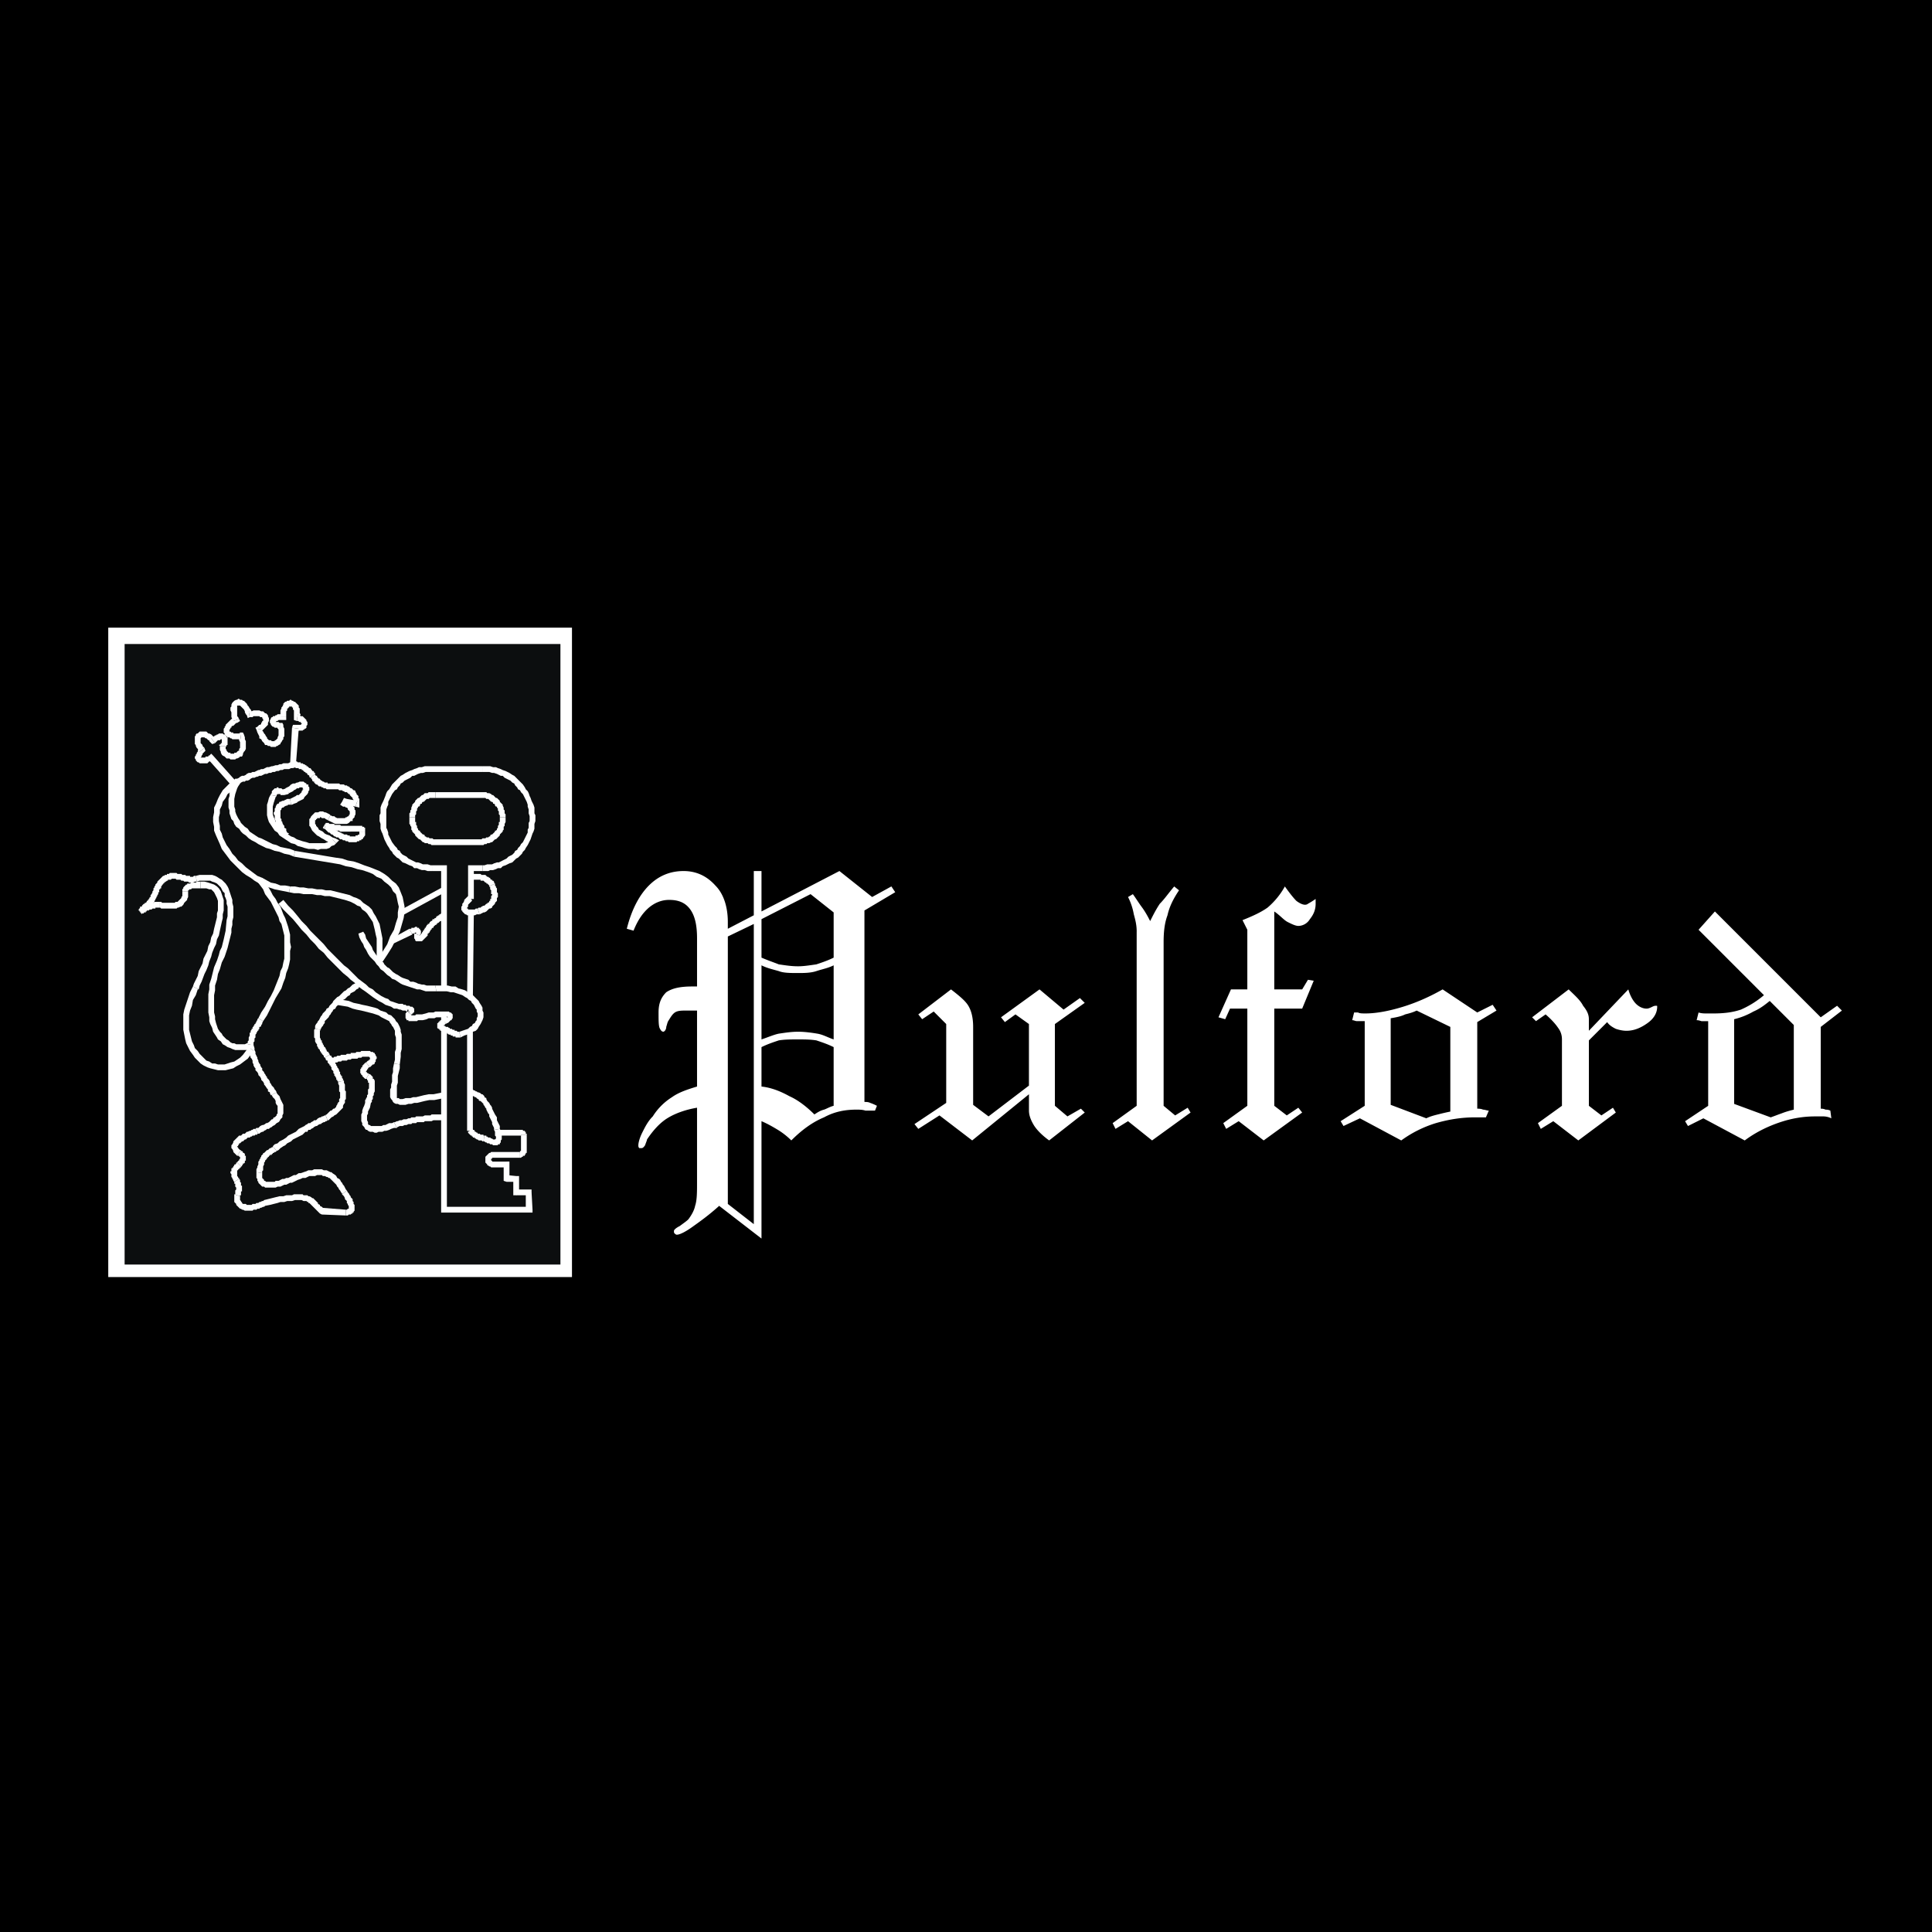 <svg xmlns="http://www.w3.org/2000/svg" width="2500" height="2500" viewBox="0 0 192.756 192.756"><g fill-rule="evenodd" clip-rule="evenodd"><path d="M0 0h192.756v192.756H0V0z"/><path fill="#fff" d="M10.801 62.622h46.265v64.79H10.801v-64.79z"/><path fill="#0c0e0f" d="M12.433 126.164h43.481V64.253H12.433v61.911z"/><path fill="#fff" d="M19.919 75.003v-.383l-.095.095-.096.193v.095l-.096.097v.095l-.096.097v.096l-.096.095v.192l.096.096v.097l.096.095.096.096h.096l.095.096H20.688l.096-.096.095-.096h.097l.095-.095h.096l-.288-.48h-.095v.095H20.496v.097h-.48l.096-.097v-.095l.096-.096v-.097l.095-.095.096-.097v-.383.383l.097-.095-.097-.288-.48.383z"/><path fill="#fff" d="M21.071 73.66h.385l-.097-.096-.096-.096-.096-.096-.096-.096-.192-.096h-.095l-.096-.096-.097-.096h-.672l-.095.096-.096.096h-.096l-.096.096v.096l-.096.096v.768l.096.096v.095l.096.193.096.095.096.193.095.095.48-.383-.096-.097-.095-.096v-.095l-.096-.096-.096-.096v-.48l.096-.096H20.399l.097.096h.095l.097.095.096.097h.095v.096l.097.095.48.097-.48-.097.191.193.289-.096-.385-.48z"/><path fill="#fff" d="M22.511 74.427l-.095.288v-.095h.095v-.097l.096-.096v-.095h.097v-.768h-.097v-.096l-.096-.096-.095-.096h-.097l-.096-.096h-.384l-.096.096h-.096l-.096.096h-.095l-.097.096-.192.096-.096.096.385.48.095-.097.096-.095.096-.096h.193l.095-.097h.096v.385h-.096v.096l-.095.191.095-.191-.192.096.097.095h.575z"/><path fill="#fff" d="M24.047 73.755l-.288-.191.096.191v.097l.096.191v.577l-.096.095v.193h-.096l-.096.095-.096.097h-.192v.095h-.384V75.1h-.192l-.095-.097-.097-.095v-.096l-.096-.097V74.427h-.575v.385l.095.191v.097l.096.192.096.096.193.095.095.097.096.095H22.895l.096.096H23.471l.096-.096h.096l.192-.095.096-.097h.192l.096-.191v-.097l.096-.192.096-.095.096-.193V73.948l-.096-.193v-.191l-.096-.288-.384-.192.384.192-.096-.192h-.288l.096.671z"/><path fill="#fff" d="M23.279 71.932l.096-.384-.096.096-.192.096-.096.096-.096.096-.096.096-.095.096-.097.096-.096.096v.096l-.095.096v.096l-.097.096v.384l.097.096v.096l.095.096.096.096.097.096h.191l.096.096h.096l.096.095h.864l-.096-.671-.096.096h-.576v-.096h-.192l-.096-.096h-.096v-.192l.096-.096v-.096h.096v-.096l.096-.096h.096l.096-.096.096-.096.096-.096h.096l.192-.384-.192.384.288-.192-.096-.192-.576.192z"/><path fill="#fff" d="M24.815 70.972l.384.192-.096-.192-.096-.192-.096-.096-.096-.192-.096-.096-.096-.192-.288-.287h-.096l-.096-.097h-.192l-.096-.096h-.096l-.096.096h-.096l-.192.097-.096.095-.096.096-.096.192v.192l-.096.096v.288l.096.192v.48l.096.192.096.192.576-.192-.096-.192-.096-.096v-1.056H23.951l.096.096.096.096.096.096.096.096.096.192v.096l.096.192.096.096.288.192-.288-.192.096.288.192-.096-.096-.576z"/><path fill="#fff" d="M26.159 72.7l-.097.288.097-.096.095-.096.097-.096.096-.096.095-.096.097-.096.095-.096v-.192l.097-.192V71.644l-.097-.192v-.096l-.095-.096-.097-.096h-.095l-.096-.096-.097-.096h-.192l-.191-.096h-.577l-.191.096H24.815l.096.576H25.199l.095-.096h.577l.095.096h.193v.096l.095.096v.192h-.095v.096l-.097.096v.096l-.096.096h-.095l-.096.096-.096.096-.096.288.096-.288-.192.096.096.192.576-.096z"/><path fill="#fff" d="M27.982 72.7l-.287-.288v.192l.096.192V73.372l-.096.192v.096l-.096.095-.097.097h-.095v.096H27.119l-.097-.096h-.191l-.097-.097-.095-.095v-.096l-.097-.096-.095-.192-.096-.096-.097-.192-.095-.096V72.7l-.576.096.096.288.096.192.096.192v.192l.191.095.097.193.095.095.097.097.096.192h.192l.095.095h.193l.095.096h.48l.097-.096h.096l.096-.095.191-.096v-.096l.097-.097.095-.191.096-.097v-.191l.096-.096V72.7l-.096-.192v-.192l-.288-.192.288.192-.096-.192h-.192v.576z"/><path fill="#fff" d="M27.982 71.548l.288-.288h-.575l-.096.096h-.097l-.095.096h-.193v.096h-.095l-.097.096v.096l-.095.096V72.124l.095.096v.096l.097.096.095.096h.097l.096.096H27.695v.096h.287v-.576h-.096l-.095-.096H27.502v-.096.096l.097-.096h.096l.096-.096h.479l.288-.288-.288.288h.288v-.288h-.576z"/><path fill="#fff" d="M29.71 71.26l.192.384v-.192l.096-.192-.096-.096v-.48l-.096-.096v-.192l-.096-.096-.096-.096-.096-.096-.096-.096h-.096l-.096-.095h-.096l-.096-.097h-.096l-.096.097h-.192l-.096.095h-.096l-.096.096-.096.096v.096l-.096.192-.095.096v.096l-.097.192v.672h.576V70.972l.096-.096v-.192h.096v-.096h.096v-.096H29.134v.096h.096v.192l.096.096v.672l.288.384-.288-.384v.288l.288.096.096-.672z"/><path fill="#fff" d="M29.806 72.7l-.384.192h.192l.096.096.096-.096h.384l.096-.096h.096V72.7h.096l.096-.096v-.192l.096-.096V72.028l-.096-.096v-.096l-.096-.096-.096-.096-.096-.096-.096-.096h-.192l-.096-.096h-.096l-.096-.096-.096.672h.192v.096h.192v.096h.096v.096l-.096.096h-.48l-.384.288.384-.288h-.288l-.096.288.672.096z"/><path fill="#fff" d="M29.23 76.635l.288-.288.288-3.647-.672-.096-.192 3.647.288.384.288-.095v-.193l-.288.288z"/><path fill="#fff" d="M23.087 78.363l.384.096.192-.096.096-.096.192-.096.096-.096.192-.096h.192l.096-.096h.192l.192-.096.096-.096.192-.096h.192l.192-.096h.096l.192-.096h.191l.192-.096.193-.096h.192l.192-.096h.191l.192-.096h.193l.192-.096h.192l.191-.096h.192l.192-.096h.48l.192-.096h.192l-.096-.576h-.192l-.192.096h-.48l-.191.096h-.193l-.191.096h-.193l-.288.096h-.095l-.288.097h-.192l-.192.095-.193.096h-.192l-.191.096h-.096l-.192.096-.192.096h-.192l-.192.096h-.192l-.192.096-.096.096-.192.096h-.192l-.192.096-.096.096-.192.096h-.192l-.096.096-.192.096.384.096-.48.384.192.192.192-.096-.384-.096z"/><path fill="#fff" d="M20.879 75.388l-.095.383 2.303 2.592.48-.384-2.304-2.591h-.384.384l-.192-.193-.192.193z"/><path fill="#fff" d="M29.422 84.89l-.48-.192-.48-.096-.48-.096-.383-.192-.385-.096-.383-.192-.384-.192-.385-.192-.287-.096-.288-.192-.288-.192-.288-.192-.192-.288-.288-.192-.192-.192-.192-.192-.096-.191-.192-.289-.096-.192-.096-.191-.096-.288v-.192l-.096-.288v-.768l.096-.48.096-.288.096-.288.096-.192.192-.288-.576-.288-.096.288-.192.288-.096.288-.096.384v.287l-.096.289V80.571l.096.288v.287l.096.288.096.288.192.193.096.288.192.287.288.192.192.288.192.192.288.192.288.288.288.192.384.192.288.192.384.192.383.192.385.096.48.192.479.096.48.192.48.096.48.192.096-.576z"/><path fill="#fff" d="M37.485 95.928l.576.192.576-.864.48-.767.383-.768.384-.768.193-.672.192-.672.095-.576v-.576l-.095-.48-.097-.479-.192-.481-.191-.479-.289-.385-.383-.288-.384-.384-.384-.287-.48-.288-.48-.193-.48-.191-.576-.192-.48-.192-.576-.192-.576-.096-.576-.192-.671-.096-.577-.096-.575-.096-.576-.096-.576-.096-.576-.096-.576-.096-.576-.096-.096.576.576.096.576.096.576.096.576.096.576.096.576.096.576.096.575.096.576.192.576.096.576.191.48.097.576.191.48.193.384.287.48.192.288.288.384.289.288.288.191.383.288.288.097.384.095.48.097.384-.097.576v.48l-.192.575-.191.673-.385.672-.287.768-.48.767-.576.768.48.192h-.576z"/><path fill="#fff" d="M28.846 89.017l.48.096h.48l.48.096h.864l.48.096h.384l.384.096h.479l.384.097.385.095.383.096.384.096.288.096.288.096.385.192.287.192.288.096.192.288.288.192.192.192.384.576.192.288.096.383.096.385.096.48.096.384V95.256l-.096.672h.576l.096-.576V93.625l-.096-.48-.096-.48-.096-.48-.192-.384-.192-.384-.192-.288-.192-.384-.288-.288-.288-.192-.288-.192-.288-.288-.384-.192-.288-.095-.383-.193-.385-.096-.384-.096-.383-.096-.384-.096-.384-.096h-.48l-.384-.096h-.48l-.48-.096h-.384l-.48-.095h-.384l-.48-.097h-.48l-.096.576z"/><path fill="#fff" d="M23.951 78.171l-.48-.384-.48.288-.384.384-.384.384-.287.48-.193.384-.192.48-.192.384v.479l-.096.481v.479l.096.48v.384l.192.48.385.864.191.48.289.384.288.384.287.384.384.384.384.384.384.383.384.289.48.288.384.287.48.288.48.192.48.193.576.191.479.096.48.096.48.096.096-.576-.48-.096h-.48l-.48-.192-.48-.095-.863-.48-.48-.193-.385-.288-.383-.287-.384-.288-.384-.384-.384-.288-.288-.384-.288-.288-.288-.48-.288-.384-.191-.384-.193-.384-.096-.384-.191-.384v-.384l-.097-.479v-.384l.097-.385v-.383l.191-.385.096-.383.288-.384.193-.384.383-.288.288-.384.48-.288-.48-.384.576.288zM31.438 77.211v-.096h-.096v-.096l-.096-.096h-.096v-.096h-.096v-.096l-.096-.096h-.096l-.096-.095-.096-.097h-.096v-.096h-.096l-.096-.096h-.096l-.096-.096h-.192v-.096H29.71l-.096-.096h-.384l.096.577h.096l.096.095H29.806v.096H30.094v.096h.096l.096.096.096.096h.096v.096h.096l.096.096v.096h.096l.096.096v.096l.096.096.48-.384z"/><path fill="#fff" d="M33.358 78.171H32.686v-.096H32.398l-.096-.096h-.096l-.096-.096h-.096v-.096h-.097v-.096h-.095l-.096-.096-.096-.096v-.096h-.096l-.096-.096v-.096l-.48.384h.096v.096l.096.096v.096l.096.096h.096v.096l.096.096.096.096h.096l.096.096.096.096h.192l.096.096h.096l.096.096h.192l.096.096h.768v-.576zM35.469 80.475l.384-.192v-.576l-.096-.096v-.193l-.096-.095-.096-.096v-.096l-.096-.096v-.096l-.095-.096h-.097l-.096-.096-.096-.096h-.096l-.095-.096-.097-.096h-.096l-.096-.096h-.192l-.096-.096h-.384l-.096-.096h-.479v.576h.384l.095.096H34.125l.096.096h.096l.096.096h.192l.096.096.096.096h.097v.096l.095.095.096.097.096.096v.096l.096.096v.384l.384-.289-.192.577.384.096v-.288l-.384.192z"/><path fill="#fff" d="M34.221 79.803l.192.48 1.056.192.192-.577-1.056-.191-.384.096.384-.096-.288-.096-.096.192z"/><path fill="#fff" d="M34.221 80.475l.384-.192.096-.192-.48-.288-.096.192.096.48-.096-.48-.192.288.288.192z"/><path fill="#fff" d="M32.686 81.819l.191.096.193.095.191.096.193.097h1.151l.192-.097.097-.096.095-.095h.192v-.193l.096-.096.097-.095v-.097l.095-.191v-.384l-.095-.096v-.192l-.097-.096-.096-.097-.096-.095-.096-.096-.192-.096-.096-.096-.192-.097-.288.577h.192l.096.096h.096l.096.096v.096l.096.096.097.096V81.243l-.097.095v.096h-.096l-.096.097h-.096l-.096.095h-.767l-.192-.095-.096-.097h-.192l-.192-.096-.288.481z"/><path fill="#fff" d="M33.549 84.122l-.095-.48-.288-.096-.289-.192-.287-.096-.192-.096-.192-.192-.192-.096-.192-.096-.096-.192-.096-.096-.096-.096v-.096l-.096-.095v-.384h.096v-.097h.096v-.096H31.917v-.095h.097l.096.095H32.398l.096.096.192.097.288-.481-.097-.095-.191-.097-.192-.096h-.096l-.192-.095h-.289l-.191.095H31.438l-.096.096-.096.097-.096.095-.096.096-.096.192-.096.096v.672l.096.096.096.192.096.192.192.192.096.096.192.192.192.096.288.192.192.096.288.192.287.096.384.192-.095-.48.383.384.288-.288-.383-.192.095.48z"/><path fill="#fff" d="M27.022 79.323v-.096l-.191.384-.097.384-.095.288v1.055l.095.384.097.288.191.288.192.288.193.288.288.192.191.288.576.384.288.192.288.192.384.096.288.192.384.096.288.096.384.096h.576l.384.096.288-.096h.576l.287-.096.193-.192.288-.096.191-.192-.383-.384-.192.096-.192.096-.096.096-.288.096h-1.536l-.288-.096-.384-.096-.288-.096-.288-.096-.288-.192-.288-.096-.288-.192-.192-.192-.288-.192-.191-.192-.193-.192-.191-.287-.193-.193-.095-.288-.096-.191-.097-.288v-.768l.097-.384.096-.288.095-.288.097-.097-.577-.095z"/><path fill="#fff" d="M28.27 78.747h-.096l-.095-.096H27.791v-.096h-.192v.096h-.192l-.096.096-.097.096-.095.096v.192l-.097.096v.096l.577.095v-.095l.096-.096H27.982v.096h.384l-.096-.576zM28.846 79.131l-.288-.48-.288.096.096.576.384-.096.096-.096z"/><path fill="#fff" d="M29.038 80.283h.096l.192-.096.288-.096.096-.096.192-.097.192-.095.192-.096.096-.192.096-.097.096-.095.096-.096.096-.192v-.096l.096-.096v-.288l-.096-.096v-.192h-.192v-.096l-.192-.096-.096-.096h-.384l-.192.096h-.096l-.192.096h-.192l-.192.096-.192.192-.192.096-.192.096.384.48.192-.096.192-.096.096-.096.192-.096.096-.096h.192l.096-.096h.288v.096l.096.096h-.096v.096l-.096.096v.096l-.096.096-.096.096-.096.096h-.192l-.096.095-.192.097-.192.096-.192.096.096.576z"/><path fill="#fff" d="M28.846 83.162l-.192-.096-.096-.192v-.192l-.192-.096v-.192l-.096-.096-.096-.192v-.096l-.095-.095v-.193l-.097-.096v-.767l.097-.096v-.096l.095-.096h.096l.096-.096.192-.097h.096l.096-.095H29.038l-.096-.576H28.654l-.192.096-.192.095h-.096l-.192.097h-.096l-.095.192h-.096l-.096.096-.097.192v.096l-.095.096V80.955l-.096.095v.193l.096.095v.384l.095.193v.191l.097.097.096.191v.096l.096.192.095.192.096.096.097.192.095.192.096.192.576-.384zM34.894 82.394h-.865l-.096-.096h-.575v-.095h-.481l-.095-.097H32.494l-.096.576h.384l.095.096h.384v.096h.576l.096.096h1.056l-.095-.576zM36.429 82.97v.096-.48h-.096v-.096h-.192v-.096h-1.247l.095.576h.96-.096v-.096.096h.576z"/><path fill="#fff" d="M34.797 84.026H35.565l.096-.096h.192v-.096h.192v-.096h.096l.096-.096v-.096h.096v-.096l.096-.096v-.384h-.576V83.258h-.096l-.096.096h-.192v.096h-.575l-.097.576zM32.494 82.106l-.288.48.096.096h.096l.096.096.096.096.096.096.096.096h.095l.097.096.096.096h.096l.095.096.097.096h.096l.095.096h.193l.095.096.096.096h.192l.096.096h.192l.096.096h.192l.096.096.097-.576v-.096h-.193l-.096-.096H34.317l-.096-.096h-.096l-.096-.096h-.096l-.096-.096h-.095l-.096-.096h-.097l-.095-.096-.096-.096h-.097v-.096h-.095l-.096-.096h-.096v-.096h-.097l-.095-.096-.096-.095-.288.479.096-.576zM43.436 79.611h4.415v-.576h-4.415v.576zM50.443 81.531V81.243l-.096-.097V80.859l-.096-.096v-.192l-.096-.193v-.095l-.096-.096-.096-.096-.096-.096v-.097l-.096-.095-.096-.096-.096-.096h-.096l-.096-.096-.096-.097-.096-.095h-.096l-.096-.096-.192-.096h-.192l-.096-.096H47.851v.576h.576l.096.096h.192l.096.096.096.095.096.097h.096l.096.096v.096h.096l.096.096v.095l.096.097h.096v.096l.096.096v.192l.096.096V81.243l.096.095v.193h.576z"/><path fill="#fff" d="M49.867 81.722h.576v-.191h-.576v.191zM47.851 84.314h.384l.096-.096h.192l.096-.096h.192l.192-.096h.096l.096-.096.096-.096.096-.096h.096l.096-.096.096-.096.096-.096.096-.096v-.096l.096-.096.096-.096.096-.096v-.096l.096-.096V82.49l.096-.096v-.191l.096-.193V81.722h-.576v.288h-.096V82.298l-.096.096v.192l-.096.096v.096l-.096.096h-.096v.096l-.096.096-.096.096-.096.096h-.096l-.096.096v.096h-.096l-.096.096h-.192l-.096.096H48.139l-.096.096h-.192v.576zM43.436 84.314h4.415v-.576h-4.415v.576zM40.844 81.722V82.203l.096.095v.096l.097.096V82.778l.095.096v.096l.096.096.096.096.096.096v.096l.096.096.096.096.096.096.096.096h.096l.096.096.096.096.096.096h.096l.096.096H42.668l.096.096h.192l.096.096h.384v-.576h-.192l-.096-.096H42.86l-.096-.096h-.192l-.096-.096h-.096v-.096l-.096-.096h-.096l-.096-.096-.096-.096-.096-.096v-.096h-.096l-.096-.096v-.096l-.096-.096v-.192l-.096-.096V82.01h-.096v-.288h-.576zM40.844 81.722h.576v-.191h-.576v.191z"/><path fill="#fff" d="M43.436 79.035H42.764l-.096.096H42.38l-.096.096-.096.096h-.096l-.096.095-.096.097-.096.096h-.096l-.096.096-.096.096-.096.095v.097l-.096.096-.096.096-.096.096v.095l-.095.193v.192l-.097.096v.191l-.096.096v.385h.576v-.193l.096-.095V80.955l.096-.096v-.192l.096-.096v-.096h.096l.096-.097v-.095l.096-.096h.096v-.096l.096-.096h.096l.096-.097.096-.095.096-.096h.192l.096-.096H43.436v-.576zM51.882 112.725h-2.207v.576h2.207v-.576zM52.554 113.205v-.096h-.096v-.191h-.095v-.096h-.193v-.097H51.882v.576h.097v-.096h.575z"/><path fill="#fff" d="M52.554 114.742v-1.537h-.575v1.537h.575zM51.882 115.51l-.095-.096.095.096h.097l.096-.096h.095v-.098h.193v-.095l.095-.096v-.096h.096V114.742h-.575v.096h-.097v.096h.097-.097v.576z"/><path fill="#fff" d="M49.387 115.51h2.495v-.576h-2.495v.576zM49.387 115.893H49.099v-.096h-.096v-.192h.096v-.095H49.387v-.576h-.384l-.096.095h-.096l-.096.096-.096.096-.096.095-.096.098v.574l.096.098.096.096v.095h.096l.096.096h.096l.096.096H49.291l.096-.576zM50.827 116.182l-.288-.289h-1.152l-.096.576h1.248l.288-.287v-.289h-.288l.288.289z"/><path fill="#fff" d="M50.539 117.908l.288-.383v-1.343h-.576v1.439l.288.287-.288-.287v.191l.288.096z"/><path fill="#fff" d="M51.787 117.621l-.288-.287-.96-.098v.672h.96l.288-.287v-.287h-.288l.288.287z"/><path fill="#fff" d="M51.499 119.252l.288-.287v-1.344h-.576v1.344l.288.287-.288-.287v.287h.288z"/><path fill="#fff" d="M53.034 118.965l-.287-.289h-1.248v.576h1.248l.287-.287v-.289h-.287l.287.289z"/><path fill="#fff" d="M52.747 120.98l.383-.289-.096-1.726h-.576v1.726l.289.289h.383v-.289l-.383.289z"/><path fill="#fff" d="M44.012 120.691l.288.289h8.447v-.576H44.3l-.288.287v.289h.288l-.288-.289z"/><path fill="#fff" d="M44.012 102.742v17.949h.575v-17.949h-.575zM44.012 101.975h.575v-.768h-.575v.768zM44.3 86.33l-.288.288v11.997h.575V86.618l-.287-.288.287.288v-.288H44.3z"/><path fill="#fff" d="M43.148 86.906H44.3v-.576h-1.152v.576zM37.869 81.626v.289l.096.288v.479l.096.288.096.192.096.288.096.288.096.192.096.192.096.192.192.288.095.192.193.192.095.192.385.384.192.096.191.192.192.192.288.096.192.096.192.096.288.096.192.192h.288l.192.095.288.097h.288l.288.096h.48v-.576h-.192l-.288-.096h-.48l-.192-.096-.288-.096h-.192l-.192-.096-.192-.096-.192-.096-.191-.096-.192-.192-.193-.096-.192-.096-.192-.192-.096-.192-.192-.096-.095-.192-.193-.192-.287-.384-.096-.192-.097-.192-.095-.192-.096-.192v-.192l-.096-.288-.096-.192v-.96h-.672zM37.869 81.626h.672-.672zM43.148 76.443h-.768l-.288.097h-.288l-.192.095-.288.096-.192.096-.288.096-.192.096-.192.096-.288.192-.192.096-.191.192-.192.192-.385.384-.095.096-.288.48-.192.192-.096.192-.096.287-.192.48-.096.193-.096.192-.096.288v.575l-.096.192v.288h.672v-.863l.096-.288.096-.192v-.288l.096-.192.095-.192.097-.193.096-.191.287-.384.193-.096.095-.192.192-.192.096-.192.192-.096.192-.192.193-.096.192-.096.191-.096.192-.192h.192l.192-.096.192-.096.288-.096h.192l.288-.096H43.148v-.576zM43.148 77.019h4.991v-.576h-4.991v.576zM53.418 81.626v-.288l-.096-.192v-.575l-.095-.288-.097-.192-.096-.193-.096-.287-.096-.193-.095-.287-.097-.192-.192-.192-.095-.192-.193-.288-.095-.096-.193-.192-.191-.192-.192-.192-.192-.192-.192-.096-.288-.192-.192-.096-.192-.096-.288-.096-.192-.096-.288-.096-.192-.095h-.288l-.288-.097h-.768v.576H48.811l.288.096h.192l.288.096.192.096.192.096h.192l.192.192.192.096.192.096.192.096.192.192.192.096.096.192.192.192.096.192.191.096.097.192.191.192.097.191.096.193.095.192.096.192.096.288v.192l.097.288v.383l.095.288v.192h.576zM52.842 81.626h.576-.576zM48.139 86.906h.576l.192-.096h.288l.288-.097.192-.095h.288l.192-.192.288-.096.192-.096.192-.096.288-.096.192-.192.192-.192.192-.096.191-.192.193-.192.095-.192.193-.192.095-.192.192-.288.097-.192.095-.192.096-.192.096-.288.096-.288.097-.192.095-.288v-.479l.096-.288v-.289h-.576v.289l-.095.191v.48l-.097.192v.288l-.096.192-.096.192-.095.192-.096.192-.097.192-.191.192-.097.192-.191.192-.096.192-.192.096-.096.192-.192.192-.192.096-.192.096-.192.192-.192.096-.192.096-.192.096-.192.096h-.192l-.288.096-.192.096h-.48l-.288.096h-.192v.576z"/><path fill="#fff" d="M46.7 86.618l.287.288h1.152v-.576h-1.152l-.287.288.287-.288H46.7v.288z"/><path fill="#fff" d="M47.275 89.689v-3.071H46.7v3.071h.575zM47.179 99.48l.096-8.447H46.7l-.097 8.447h.576zM46.603 112.822h.576v-9.982h-.576v9.982zM32.014 102.742h-.097l.097-.096.096-.191.096-.096.096-.191.096-.098v-.191l.096-.096.192-.191.096-.096.095-.193.097-.096.096-.191.096-.096.095-.191.193-.098.095-.192.097-.095.191-.192.096-.097.192-.192.096-.095.192-.096.192-.192.096-.097.193-.096.095-.191.192-.096.193-.096.191-.191.192-.098.096-.191.192-.096-.288-.48-.192.191-.191.098-.193.095-.192.192-.095.096-.193.095-.192.194-.192.095-.192.192-.096.095-.192.192-.191.097-.097.096-.191.192-.097.095-.095.192-.192.193-.097.096-.095.191-.192.096-.096.193-.096.096-.192.191-.096.192-.096.097-.097.192-.095.191-.096.096-.096.191-.096.098-.096.191V102.646l.576.096z"/><path fill="#fff" d="M32.877 105.238v-.095l-.095-.096v-.096h-.096l-.096-.096v-.095l-.096-.098v-.096l-.096-.095-.096-.096v-.096l-.096-.095v-.096l-.096-.098v-.191h-.096v-.096l-.097-.191v-.672l.097-.098-.576-.096-.096.096v.77l.096.095V103.895l.096.193.096.096v.191l.096.096v.095l.096.096.095.098v.095l.097.096v.096h.096v.096l.096.095.096.096v.098l.096.095.479-.289z"/><path fill="#fff" d="M34.317 107.83l-.096-.096v-.095l-.096-.096v-.193h-.096v-.096l-.096-.096v-.191l-.096-.096v-.096l-.095-.193-.096-.096v-.095l-.097-.096v-.096l-.095-.095v-.098l-.096-.096v-.096l-.097-.095v-.096h-.095v-.096l-.096-.095v-.098h-.096l-.097-.096-.479.289.096.096v.096l.096.095h.096v.192l.096.098.095.095v.096h.097v.096l.096.095v.192l.096.097.095.096v.191l.097.096v.192h.096v.097l.095.096v.191h.097v.096l.096.096v.095-.095l.575-.096z"/><path fill="#fff" d="M32.686 111.766h.096l.095-.096.193-.191.191-.096.097-.098.191-.096.097-.095.096-.096.095-.096.096-.095.096-.098.096-.096.096-.095v-.192l.096-.191.096-.098V109.75l.096-.096V108.887l-.096-.096V108.215l-.096-.194v-.191l-.575.096v.193l.095.192V108.887l.096.095v.577l-.096.095V109.941h-.095v.096l-.096.098v.095l-.097.096v.096l-.095.096-.096.095h-.097l-.191.194h-.096l-.097.095-.191.192-.096.095-.192.096h.096l.192.481z"/><path fill="#fff" d="M27.599 114.838l.192-.096.191-.193.288-.192.192-.095.192-.192.192-.097.192-.096.192-.191.192-.096.192-.096.192-.096.192-.097.192-.096.096-.096.192-.191h.192l.096-.193h.192l.096-.096.192-.096.096-.095.192-.096h.096l.096-.096.191-.096h.097l.096-.095.192-.098h.096l.096-.096h.096l.096-.095-.192-.481h-.096l-.192.098h-.096l-.096.096h-.097l-.191.095-.096.096-.096.096h-.192l-.096.095-.192.096-.096.098h-.192l-.096.095-.192.096-.096.096-.192.096-.192.095-.192.096-.096.096-.192.193-.192.096-.192.095-.192.096-.192.096-.192.193-.288.192-.191.095-.193.096-.191.193-.288.096-.193.191.385.481z"/><path fill="#fff" d="M26.159 117.045v-.191l.095-.096v-.385l.097-.191v-.194l.096-.095v-.096l.095-.096.097-.096v-.095h.095v-.096h.097v-.098h.096v-.095h.192v-.096h.095v-.096h.097l.096-.095h.095l.097-.096-.385-.481v.096h-.095l-.097.096h-.095l-.096.096-.097.097h-.095l-.097.096-.095.096-.096.095h-.097v.096l-.095.096-.097.095v.098l-.096.096v.095l-.095.096v.096l-.096.096V116.182l-.096.191v.096l-.096.191V116.949l.576.096z"/><path fill="#fff" d="M29.518 117.236h-.192l-.192.098-.192.096-.192.095h-.192l-.192.096h-.192l-.192.096-.191.095H27.502l-.095.096h-.865l-.095-.096h-.096v-.095l-.097-.096-.095-.096v-.48l-.576-.096v.576l.096.096v.191l.096.096v.096l.096.098.095.095.096.096.097.096h.192l.096.095h1.055l.193-.095H27.982l.192-.096.192-.096h.192l.192-.095.192-.098h.192l.192-.096.192-.096.192-.095-.192-.481zM34.605 118.773l-.096-.097-.096-.192-.096-.191-.096-.096-.096-.193-.096-.096-.096-.191-.096-.096-.191-.096-.097-.191-.095-.098-.288-.191-.096-.096h-.096l-.192-.095-.192-.096H32.302l-.192-.098h-.768l-.192.098h-.384l-.192.096-.288.095-.288.096h-.192l-.288.191.192.481.288-.096.192-.096h.288l.192-.095.192-.096H31.438l.192-.098h.48l.096.098h.192l.192.096h.096l.096.095h.095l.097.096.096.096.096.095.095.096.097.096.096.098.095.095.097.192.096.095.095.192.096.097.096.192.096.096v.095l.48-.383z"/><path fill="#fff" d="M34.509 121.268h.192l.096-.096h.192l.096-.096h.096v-.096h.096v-.095l.097-.096v-.576l-.097-.096v-.193l-.096-.096v-.191l-.096-.096-.096-.096v-.095l-.095-.098-.097-.191-.096-.096-.096-.192-.48.383.096.096.096.098.096.191v.096l.096.095.096.096v.193l.096.096v.096l.096.096V120.596h-.096l-.096.095h-.096v.577z"/><path fill="#fff" d="M31.917 121.076l.193.096 2.399.096v-.577l-2.399-.191-.193.576z"/><path fill="#fff" d="M26.447 120.309l.48-.096.384-.096.384-.096.287-.097h.384l.288-.096h.48l.288-.096h.672l.192.096H30.574l.096.096h.096v.097h.096l.096.096.096.096.096.096.096.095.096.096.096.096.096.095.096.098.096.096.191.191.385-.48-.096-.096-.096-.096-.193-.095v-.096l-.191-.096v-.096l-.096-.097-.096-.096-.096-.096-.096-.095-.096-.096h-.096l-.096-.096-.192-.095h-.096l-.096-.098h-.384l-.096-.096H29.326l-.192.096h-.576l-.288.098h-.384l-.384.095-.383.096-.385.096-.383.095-.097.096.193.481zM23.375 119.156V119.924l.096.097.096.096v.096l.096.096.096.095.096.096.096.096h.096l.096.095h.096l.192.098h.768l.095-.098H25.583l.096-.095h.192l.095-.096h.096l.192-.096h.097l.096-.095-.193-.481h-.095l-.193.096h-.095l-.096.097h-.192l-.096.096H25.199l-.096.096h-.48l-.096-.096H24.239l-.096-.096v-.097h-.096v-.096l-.096-.096V119.252v.098l-.576-.194z"/><path fill="#fff" d="M23.375 117.908v.194h.096V118.389l.096.095v.192l-.096.097v.383h-.096l.576.194v-.098h.096v-.383h.096v-.576h-.096V118.004l-.096-.096v-.191l-.096-.096-.48.287z"/><path fill="#fff" d="M23.663 115.988h-.096v.098l-.096.096h-.096v.095l-.096.096v.096h-.096v.095h-.096V116.854h-.096v.191l.096.096V117.43l.096.095v.096l.096.096v.095l.096.096.48-.287v-.096h-.096v-.095l-.096-.096v-.576h.096v-.098h.096v-.096h.096v-.095h.096v-.096l-.384-.385z"/><path fill="#fff" d="M23.663 115.316h.192v.098h.096v.191l-.096.096v.096h-.096v.096h-.096v.095l.384.385h.096v-.096l.096-.095v-.096h.096l.096-.098v-.191h.096v-.481h-.096v-.191l-.096-.096h-.096v-.095l-.096-.096h-.096v-.096l-.384.574z"/><path fill="#fff" d="M25.487 112.629h-.193l-.095.096h-.096l-.096.097h-.096l-.192.096h-.096l-.096.096-.096.095h-.192l-.096.096-.096.096h-.192l-.096.097-.096.096-.096.096-.096.096-.096.095-.096.096v.096l-.096.193-.096.096v.287l.096.096.096.193v.096l.096.095.192.192.096.095.384-.574h-.096l-.096-.097-.096-.096v-.096h-.096v-.096h.096v-.095l.096-.096v-.096h.096l.096-.097.096-.096h.096l.096-.096.096-.095h.096l.096-.096.096-.096h.192l.096-.096h.096l.096-.097h.192l.096-.096h.192v-.096h.096l-.288-.48z"/><path fill="#fff" d="M27.022 109.27h.097l.095.193.193.191.095.192v.191l.097.193.096.096v.768l-.096.095v.096l-.097.098-.095.096h-.096l-.097.191h-.095l-.097.096-.095.095-.096.096-.192.098h-.097l-.095.095-.193.096h-.095l-.193.096-.095.096-.096.095h-.192l-.096.096.288.48h.096l.095-.095.193-.096h.095l.097-.096.191-.097.097-.096h.192l.096-.096.192-.095.095-.096.193-.096.095-.096.097-.095.192-.098.095-.096.096-.191.097-.096.095-.095v-.194l.096-.191V110.23l-.096-.193-.095-.191-.097-.192-.096-.287-.191-.193-.193-.287.097.095-.577.288z"/><path fill="#fff" d="M25.294 104.855l-.479-.095v.191l.096.192.096.384.096.096.096.191v.192l.095.193v.096l.097.191.096.096v.193l.096.096.096.096.096.191v.096l.096.096.095.097.096.192v.095l.097.096.095.096.097.193v.096l.096.096.192.287.095.097v.192l.193.095v.096l.095.192.577-.288-.097-.191-.095-.096-.096-.193-.097-.096-.095-.095-.097-.192-.095-.098v-.095l-.096-.192-.097-.095-.095-.096v-.096l-.097-.097-.095-.192-.096-.096v-.095l-.097-.096-.095-.096v-.193l-.097-.096-.096-.191v-.096l-.095-.095-.096-.194v-.096l-.096-.191v-.096l-.096-.193-.096-.191v-.192l-.096-.191v-.194l-.576-.095.576.095-.192-.576-.384.481.479.384z"/><path fill="#fff" d="M19.248 98.424L18.96 99l-.192.576-.192.576-.192.577-.096.478v1.535l.096.481.096.48.096.385.192.383.192.384.288.383.192.289.288.287.288.29.287.191.385.191.288.096.383.096.384.097h.768l.384-.097.384-.096.288-.191.384-.192.384-.289.384-.287.288-.385.287-.383-.479-.384-.288.384-.288.383-.288.289-.288.192-.288.191-.384.096-.287.098-.288.095h-.673l-.287-.095h-.289l-.288-.194-.288-.096-.192-.191-.287-.289-.193-.191-.191-.288-.288-.289-.096-.287-.192-.384-.096-.383-.096-.385-.096-.385v-1.439l.096-.479.192-.48.096-.576.288-.481.192-.574h.096l-.576-.289z"/><path fill="#fff" d="M20.016 88.633h.575l.288.096h.192l.192.192.096.096.097.192.095.192.096.192.096.288v.96l-.096.288v.384l-.096.384-.095.384-.097.384-.096.48-.192.384-.095.479-.192.385-.096.48-.192.383-.193.384-.095.48-.192.384-.192.385-.096.478-.192.385-.192.385-.096.287.576.289.095-.385.193-.385.287-.767.192-.383.193-.481.095-.384.192-.48.096-.384.192-.48.192-.383.096-.48.192-.385.097-.48.191-.863.096-.384v-.384l.096-.384v-1.056l-.096-.287-.096-.289-.096-.288-.192-.288-.192-.192-.288-.191-.288-.097-.287-.095-.385-.097h-.383v.672z"/><path fill="#fff" d="M18.768 88.921v-.096h.096v-.096h.192l.096-.096h.864v-.672h-.384l-.096.097h-.48l-.096.095H18.672v.097h-.096l-.096.095-.096.096-.096.097v.095l-.096.096v.192h.576z"/><path fill="#fff" d="M15.888 90.553h.096l.096.096H17.616l.096-.096h.096l.192-.096h.096l.096-.096.096-.096.096-.192.096-.096.096-.096.096-.096v-.096l.096-.191v-.577h-.576v.48l-.096.097v.095l-.096.096-.096.096-.096.096-.096.096h-.192l-.096.096H16.176l-.096-.096h-.192v.576z"/><path fill="#fff" d="M13.777 90.745l.384.48v-.096h.192v-.096h.191v-.096h.096v-.096h.193l.095-.096h.193l.095-.096H15.504v-.096h.384v-.576h-.48l-.096.096H15.024v.096h-.191l-.096.096h-.097l-.096.096h-.095l-.096.096h-.192l-.097.096-.095.096h-.096v.096l.383.384-.479-.384z"/><path fill="#fff" d="M15.121 89.209l-.097.096v.193h-.096v.095l-.095.096v.096h-.096v.096h-.097v.096l-.096.096h-.095v.096h-.096l-.097.096-.095.096v.096h-.192v.192h-.096v.096h-.096l.479.384.097-.096v-.096h.096v-.096h.095l.096-.096.097-.096.096-.096h.095v-.096h.096v-.096h.097v-.096l.095-.096.096-.096.096-.096v-.096l.096-.096v-.096l.096-.096v-.095l.096-.097-.575-.192zM16.752 87.194h-.096v.096h-.192l-.096.095h-.096l-.096.096-.096.097-.096.095-.096.097-.096.095-.096.096v.097l-.096.095-.096.097v.095l-.096.096v.097l-.096.095v.192l-.096.096v.096l-.095.192.575.192v-.096l.096-.096v-.192h.096V88.729h.096v-.096h.096v-.192l.096-.096v-.095h.096v-.097h.096v-.095h.096v-.097h.096l.096-.096h.096v-.095h.192l-.192-.576zM19.536 87.385h-.192l-.096.096h-.288v-.096h-.384l-.096-.095H18.192l-.096-.096h-.384l-.096-.097H16.944l-.096.097h-.096l.192.576h.096l.096-.097h.384l.096.097H18l.096.095h.192l.096.096h.384l.096.097h.384l.192-.097h.192l-.096-.576z"/><path fill="#fff" d="M22.416 95.448l.288-.864.095-.383.096-.385.096-.383.096-.384v-.384l.096-.384v-.384l.096-.384v-1.056l-.096-.384v-.288l-.096-.287-.096-.289-.096-.288-.096-.288-.095-.192-.193-.288-.192-.192-.192-.191-.191-.097-.289-.192-.191-.096-.289-.095h-1.248l-.383.095.096.576.287-.096h1.057l.191.096.289.097.191.095.096.097.193.191.095.097.096.191.096.192.193.192v.288l.095.192.096.288v.288l.097.288v.96l-.097.384-.096 1.055-.192.865-.096.383-.096.385-.191.384-.097.383.577.192zM24.719 104.184l.192-.194-.288.098-.192.096H23.567l-.192-.096h-.192l-.192-.098-.192-.191-.192-.096-.191-.191-.193-.194-.096-.191-.191-.191-.193-.29-.192-.576-.095-.382v-.288l-.097-.384v-1.729l.097-.478v-.481l.191-.576.096-.576.193-.481.191-.671.289-.576-.577-.192-.192.576-.288.672-.288 1.152-.192.576v.481l-.095.478v1.825l.095.48v.383l.097.289.191.383.096.385.193.287.191.289.096.191.288.192.192.289.193.095.288.192.287.095.192.096.288.098H24.623l.288-.098.192-.191.191-.192-.191.192h.191v-.192l-.575-.095z"/><path fill="#fff" d="M25.775 101.592l-.096.096v.095l-.096.096v.096l-.096.095v.098h-.096v.096l-.097.095v.096h-.095v.191h-.096v.096l-.096.098v.191h-.096V103.318l-.096.194V103.799l-.096.096V104.184l.575.095V103.99l.097-.095V103.607l.096-.095V103.223l.096-.096v-.096l.096-.095v-.096h.096v-.098l.096-.096v-.191h.095l.096-.096v-.095l.097-.096v-.098l.095-.191-.479-.287z"/><path fill="#fff" d="M25.679 87.961l.287.384.288.384.193.48.287.384.288.384.192.384.193.384.192.384.192.384.095.384.193.288.095.384.096.384.096.383v2.304l-.096.384-.096.48-.192.385-.096.478-.191.481-.193.48-.191.481-.289.574-.288.48-.287.576-.385.577-.287.576.479.287.385-.576.288-.574.287-.577.288-.576.289-.48.288-.481.191-.576.192-.478.096-.481.192-.48.096-.383.096-.481v-.863l.096-.384-.096-.481v-.767l-.096-.385-.096-.383-.288-.864-.192-.384-.288-.768-.287-.384-.193-.384-.288-.384-.192-.384-.288-.48-.287-.383-.288-.48-.48.383zM43.436 98.328h.096-.96l-.288-.096h-.192l-.384-.095-.192-.098-.288-.096h-.288l-.191-.191-.289-.096-.288-.095-.192-.096-.288-.194-.192-.095-.288-.192-.191-.191-.192-.193-.192-.096-.288-.287-.096-.193-.288-.192-.192-.288-.192-.192-.192-.288-.192-.287-.096-.288-.192-.288-.192-.288-.192-.288-.096-.384-.192-.288-.48.192.096.384.192.384.192.288.096.288.192.288.192.384.192.287.192.192.288.288.192.289.192.191.192.287.288.194.384.382.287.194.193.191.287.096.288.191.288.194.192.095.288.096.289.096.288.096.287.095.288.098h.288l.288.096.288.095h1.056l-.096-.576z"/><path fill="#fff" d="M45.932 103.512l.383-.194.288-.095.288-.096.288-.191.288-.096.192-.194.096-.191.192-.287.096-.193.096-.192.096-.287v-.48l-.096-.192v-.289l-.096-.191-.192-.289-.096-.192-.192-.191-.192-.192-.192-.193-.288-.191L46.7 99l-.288-.191-.288-.096-.384-.098-.288-.191h-.384l-.384-.096h-1.248l.096.576h1.055l.385.096h.288l.288.096.287.095.289.096.288.193.191.096.192.192.192.095.096.192.192.193.096.191.096.192.096.098v.191l.096.191V101.4l-.096.192v.191l-.096.096-.096.191-.192.098-.096.191-.192.096-.191.191-.288.096-.288.098-.289.096.097.576z"/><path fill="#fff" d="M44.587 103.031v.096h.097l.096.096h.192v.095h.192v.098H45.452v.096H45.932l-.097-.576h-.191l-.096-.096h-.193v-.098h-.191l-.096-.096h-.193v-.095h-.095l-.193.48zM44.204 101.688h-.096l-.096.095h-.096v.096h-.096v.096h-.096v.095h-.096v.481l.096.095h.096v.096h.096v.098h.096l.096.096h.096l.192.095h.191l.193-.48-.096-.096h-.192l-.096-.096h-.192v-.095.095h.096v-.095h.096v-.096h.096l-.288-.48z"/><path fill="#fff" d="M41.9 101.783h.288l.384-.095.192-.096h.576l.192-.096H44.684l-.097-.096v-.097.097h-.095v.096h-.096l-.096.096-.096.096.288.48.095-.098h.097l.096-.095.095-.096.097-.096h.096v-.095l.096-.096v-.385l-.096-.096-.096-.095h-.097l-.095-.096H43.436l-.192.096h-.48l-.288.095-.384.096h-.288l.096.576zM40.557 100.92v.096l-.097.095v.481l.097.096v.095h.192v.096h.863l.096-.096h.192l-.096-.576H41.516l-.096.096h-.48.097v.097-.193h.095-.095l-.48-.287z"/><path fill="#fff" d="M39.884 100.729h.096l.192.095H40.46l.097.096h.192l.095.096v-.096h-.095v-.191h-.097v.095l-.095.096.48.287h.095v-.096h.096v-.095h.096v-.385l-.096-.096-.096-.096h-.192l-.096-.095H40.557l-.097-.096h-.191l-.097-.096h-.192l-.096.577zM27.791 90.169l.479.576.48.48.48.48.48.576.384.48.48.48.384.48.48.48.384.479.48.384.384.48.384.384.384.384.383.383.384.385.48.385.288.287.385.287.383.385.384.289.288.191.384.287.384.289.288.192.288.191.384.192.288.193.288.096.288.095.288.192h.288l.287.098.096-.577h-.191l-.289-.097-.288-.096-.288-.096-.191-.191-.288-.096-.384-.193-.288-.192-.288-.191-.288-.287-.384-.193-.288-.288-.384-.289-.384-.287-.288-.289-.384-.383-.384-.384-.384-.288-.384-.384-.384-.384-.479-.48-.384-.384-.384-.479-.864-.865-.48-.48-.384-.48-.48-.479-.384-.48-.48-.576-.48-.48-.48-.576-.479.384zM39.117 94.201l2.015-.96-.288-.576-1.92 1.056.193.48zM42.764 93.145v-.096h.096v-.096l.096-.097v-.095h.096v-.096l.096-.096h.096v-.096l.096-.097.096-.095h.096v-.096h.096v-.097h.096l.096-.095.096-.096h.096l.096-.096.096-.096.096-.096.096-.096-.288-.48-.192.192h-.096v.096h-.096l-.096.096h-.096v.096l-.096.096h-.096v.096h-.192v.096l-.096.096h-.096v.096h-.096v.095l-.096.097h-.096v.096h-.096v.095l-.096.097v.096h-.096v.096l-.096.096v.095h-.096l.576.289zM41.324 93.145v.48l.096.096v.095l.096.097h.576l.096-.097.096-.095.096-.096.096-.096.096-.096.096-.097v-.191h.096l-.576-.289v.097l-.096.096v.096h-.096v.096H41.9v.095h-.096.096v.097-.097l-.576-.191z"/><path fill="#fff" d="M41.132 93.241v-.096h.384v-.096h-.096l-.096.096.576.191v-.095l.096-.096V92.856l-.096-.095v-.096h-.096v-.096h-.192v-.096h-.192l-.096.096H41.037v.096h-.193l.288.576zM49.387 88.153l-.096-.095v-.097l-.096-.096h-.096v-.095h-.096l-.096-.097v-.095h-.096l-.096-.097h-.096l-.096-.096-.096-.095h-.384l-.096-.096h-1.056l.192.576H47.947v.095H48.235l.096.096.096.097h.096v.095h.096l.096.097.096.095v.096l.576-.288z"/><path fill="#fff" d="M47.851 91.225l.192-.096.192-.096h.096l.192-.096.096-.096.096-.096.096-.096h.096l.192-.096v-.096l.096-.096.096-.096.096-.096v-.096l.096-.096.096-.096V89.593l.096-.095v-.385l-.096-.096v-.384l-.096-.095v-.097l-.096-.096v-.192l-.576.288.096.097v.191l.096.096v.384h.096v.096l-.096.096V89.689h-.096v.192h-.096v.096l-.096.096h-.096v.096h-.096l-.096.096-.096.096h-.096l-.192.096-.096.096h-.192l-.096.096.192.576z"/><path fill="#fff" d="M46.7 89.401l-.097.097-.096.095-.095.096-.097.096v.096l-.096.192-.095.096v.192l-.096.096v.384h.096v.096l.095.096.096.096.097.096h.095l.096.096H47.371l.192-.096H47.851l-.192-.576h-.192l-.096.096H46.7v-.096h-.097v-.096l.097-.096v-.192l.095-.096.096-.096.096-.096.096-.096v-.096l-.383-.384zM44.108 88.538l-4.224 2.303.288.48 4.224-2.304-.288-.479zM39.597 112.533H39.5l.192-.095.192-.096H40.172l.192-.096h.193l.192-.096H41.037l.095-.095h.384l.096-.098h.672l.096-.096h.672l.192-.095H44.3v-.577h-1.248l-.096.096H42.38l-.192.098h-.672l-.096.096h-.383l-.097.095h-.191l-.192.096H40.269l-.192.096h-.193l-.192.095h-.095l-.193.096h-.095l.288.576z"/><path fill="#fff" d="M36.429 109.75v.287l-.096.289-.096.192-.096.289v.191l-.096.191V111.861l.096.194v.191l.096.096.096.096.096.191.096.096h.096l.096.097.192.096H37.197l.192.096h.192l.192-.096h.384l.192-.096h.192l.288-.097.192-.096.288-.096h.288l-.288-.576-.192.098h-.288l-.192.095-.192.096h-.192l-.192.096h-1.056l-.096-.096h-.096l-.096-.096v-.193l-.096-.191v-.481l.096-.191v-.192l.096-.193.096-.191.096-.481-.576-.287zM36.525 107.639h.096v.095l.096.096v.191h.096v.577l-.096.097v.479l-.096.096v.193l-.096.096v.095l-.096.096.576.287.096-.096v-.191l.096-.096V109.367l.096-.097v-.192l.096-.191v-1.057l-.096-.191h-.096v-.192l-.096-.097-.096-.096-.096-.096h-.096l-.288.481z"/><path fill="#fff" d="M36.525 106.006h-.096v.098h-.096v.095h-.096v.096h-.096v.191h-.096v.096l-.096.096v.384l.096.096v.096h.096v.096l.096.097.096.096.096.096h.096l.288-.481-.096-.096h-.096v-.095h-.096v-.096l.096-.096v-.097h.096v-.096l.096-.096h.096l-.384-.48z"/><path fill="#fff" d="M35.565 105.623h.096l.096-.096H36.045l.096-.095H36.813l.096.095h.096-.096v.192h-.096v.095h-.096l-.096.096-.096.096.384.48.096-.095.096-.096.096-.096h.096l.096-.095v-.098l.096-.096v-.191l.096-.096v-.191l-.096-.098v-.096l-.096-.095v-.096h-.096l-.096-.096h-.192l-.096-.096H36.045l-.096.096h-.384l-.096.096.096.576zM33.166 106.199l.095-.095h.097l.096-.098h.192l.096-.096H34.029l.096-.096h.48l.096-.095H34.989l.096-.096h.48l-.096-.576h-.48v.096h-.384l-.096.095h-.48l-.096.096H33.646l-.097.098h-.191l-.097.095h-.191l-.096.096.192.576zM39.884 106.199l.096-.767v-.385l.097-.385V103.223l-.097-.287v-.194l-.096-.287-.095-.191-.097-.194-.192-.191-.096-.191-.192-.192-.191-.193-.288-.096-.192-.191-.288-.096-.288-.096-.288-.193-.288-.096-.384-.096-.384-.095-.48-.096-.384-.096-.48-.097-.48-.192-.576-.095-.575-.096-.097.576.576.096.576.095.48.192.384.098.48.095.384.096.384.096.384.095.288.096.288.096.288.193.192.096.192.096.192.095.192.096.095.191.097.098.096.191.095.096.097.191.095.194v.383l.096.289v1.15l-.096.289v.768l-.095.385.575.095z"/><path fill="#fff" d="M44.204 108.982l-.48.096-.48.096h-.48l-.48.096-.384.097-.384.096h-.288l-.288.096h-.48l-.288.095h-.288l-.095-.095h-.192v-1.248l.095-.29v-.671l.097-.383.095-.385v-.383l-.575-.095-.097.478v.385l-.095.287V107.926l-.096.289v.287l-.097.193v.768l.097.191.096.096.095.191.097.096.191.098h.192l.192.095H40.46l.289-.095h.288l.287-.098h.288l.384-.096.384-.095.48-.096h.48l.48-.096.48-.095-.096-.577zM49.867 112.629v-.287l-.096-.192-.096-.193-.096-.191v-.287l-.192-.29-.096-.191-.096-.191-.096-.194v-.095l-.096-.192-.096-.096-.096-.193-.096-.096-.096-.095-.096-.192v-.095l-.192-.096v-.096l-.096-.097-.096-.096h-.096l-.096-.096-.192-.096h-.096l-.096-.095h-.096l-.096-.096h-.096l-.096-.096h-.192l-.096.575h.096l.096.097h.192l.096.096h.096l.096.096.096.095h.096v.096l.096.096h.096l.096.095.096.096.096.098v.095l.096.096.096.192.096.095v.096l.096.193.096.192.096.095v.194l.096.191.096.192.096.191v.193l.096.192.096.191v.289-.097l.576-.096z"/><path fill="#fff" d="M48.235 113.877l-.096-.096.096.096h.096l.096.096h.096l.096.097h.192l.096.096h.192l.096.096h.48v-.096h.192v-.096l.096-.097v-.192l.096-.095v-.481l-.096-.096V112.822l-.096-.193-.576.096.096.193v.383l.096.097v.192l-.096.096h.096H49.195l-.096-.096h-.096l-.096-.096h-.192l-.096-.096h-.096v-.097h-.192l-.096.576z"/><path fill="#fff" d="M46.7 112.918v.096l.095.095.096.096.096.096h.096v.097h.096v.096h.192v.096h.096l.096.096h.096l.096.095H48.043l.096.096h.096l.096-.576h-.096v-.096H47.947l-.096-.096h-.192v-.095h-.096l-.096-.096h-.096v-.096l-.096-.097h-.096v-.096l-.479.289zM83.174 103.703v-7.391c-.576.287-1.152.383-1.728.576-.576.191-1.248.191-1.824.191-.768 0-1.44 0-1.919-.191-.672-.193-1.152-.289-1.728-.576v7.391c.576-.191 1.248-.48 1.728-.576.672-.096 1.248-.191 1.919-.191.672 0 1.344.096 1.92.191s1.056.385 1.632.576zm-7.199 4.703c.959.096 1.919.48 2.783.961.864.383 1.728 1.055 2.496 1.822.288-.191.576-.383.96-.48.288-.096.576-.287.96-.383v-5.855c-.576-.287-1.152-.48-1.728-.672-.576-.096-1.248-.096-1.824-.096-.672 0-1.343 0-1.919.096-.576.191-1.152.385-1.728.672v3.935zm7.199-12.862v-4.511l-2.304-1.824-4.895 2.495v3.84c.671.288 1.248.48 1.728.672.672.096 1.248.191 1.919.191.576 0 1.152-.096 1.824-.191.576-.192 1.152-.384 1.728-.672zm-10.558 24.573l2.591 2.016V92.185l-2.591 1.248v26.684zm3.359 3.455l-4.224-3.264c-1.056.959-2.016 1.631-2.688 2.111s-1.248.768-1.536.768c-.096 0-.191-.096-.191-.096-.096-.096-.096-.096-.096-.287 0-.096.192-.289.576-.48.384-.287.672-.48.864-.672.288-.385.576-.863.672-1.344.192-.576.192-1.344.192-2.4v-7.391c-1.152.191-2.208.576-2.976 1.057s-1.44 1.248-2.016 2.111c0 .096-.096.287-.192.576-.192.287-.288.287-.384.287h-.192c-.096-.096-.096-.191-.096-.287 0-.191.096-.672.384-1.248s.576-1.152 1.056-1.631a6.08 6.08 0 0 1 1.92-1.92c.672-.48 1.536-.768 2.496-1.057v-7.582h-.96c-.576 0-.959 0-1.248.191s-.48.576-.672.863c-.096.191-.096.289-.192.576 0 .287-.192.48-.288.48-.192 0-.288-.193-.384-.385-.096-.287-.096-.768-.096-1.535 0-.961.288-1.535.768-2.016.576-.385 1.344-.576 2.592-.576h.48v-4.799c0-1.248-.192-2.208-.672-2.879-.48-.672-1.152-.96-2.112-.96-.768 0-1.439.288-2.016.768-.672.576-1.152 1.344-1.536 2.303l-.672-.192c.48-1.919 1.248-3.359 2.208-4.319s2.112-1.439 3.455-1.439c1.248 0 2.304.479 3.168 1.439.864.864 1.248 2.208 1.248 3.647v.672l2.591-1.344v-4.415h.768v4.031l7.774-4.031 3.264 2.592 1.92-1.056.384.576-3.071 1.824v19.101c.191 0 .384 0 .575.096.288.098.48.193.672.289l-.192.48h-.959c-.288-.098-.672-.098-.864-.098-1.152 0-2.208.193-3.264.77-1.152.479-2.208 1.246-3.264 2.303a7.339 7.339 0 0 0-1.344-1.057c-.48-.287-.96-.574-1.631-.863v11.712h.001zm29.275-13.246l1.248 1.057 1.344-.77.385.385-3.553 2.783c-.672-.48-1.248-1.057-1.535-1.535-.287-.48-.48-.961-.48-1.439v-1.633l-5.663 4.607-3.264-2.496-2.111 1.344-.384-.479 3.167-2.113v-7.869l-1.248-1.248-1.152.768-.384-.48 3.263-2.494c.864.67 1.44 1.15 1.728 1.631s.48 1.152.48 2.111v7.775l1.535 1.152 4.031-3.072v-6.143l-1.344-.961-1.055.768-.385-.479 3.84-2.783 2.4 2.016 1.631-1.152.48.479-2.977 2.113v8.157h.003zm8.158-17.373c0-.576-.096-1.056-.287-1.728a6.07 6.07 0 0 0-.576-1.728l.48-.288c.287.384.576.863.863 1.248.289.384.576.864.863 1.44.289-.576.576-1.152.961-1.728.48-.48.863-1.056 1.439-1.728l.48.384c-.576.864-.961 1.632-1.152 2.496-.287.768-.385 1.632-.385 2.688v16.318l1.152.959 1.248-.768.289.48-3.84 2.783-2.4-1.92-1.248.768-.287-.574 2.398-1.729V92.953h.002zm13.727 5.76h2.783l.576-.961.576.096-1.152 2.783h-2.783v9.695l1.248.959 1.152-.768.383.48-3.84 2.783-2.494-1.92-1.248.768-.289-.574 2.4-1.729v-9.695h-1.729l-.479 1.057-.672-.191 1.246-2.783h1.633v-5.952l-.48-.959c.961-.384 1.824-.768 2.496-1.248a7.576 7.576 0 0 0 1.729-2.112c.479.672.863 1.152 1.15 1.44.385.288.672.384.865.384 0 0 .191 0 .287-.096a9.01 9.01 0 0 0 .768-.48v.48c0 .576-.191 1.056-.576 1.536-.287.48-.768.672-1.15.672-.289 0-.672-.191-1.057-.384-.385-.191-.768-.672-1.344-1.056v7.775h.001zm11.613 11.517l3.553 1.344c.383-.191.768-.289 1.152-.385.383-.096.768-.191 1.246-.287v-8.447l-3.359-1.631c-.383.191-.768.287-1.15.383-.385.193-.865.289-1.441.385v8.638h-.001zm-2.59.096v-8.447h-.77c-.191 0-.287-.096-.479-.096l.191-.768h.385c.191.096.383.096.768.096 1.152 0 2.494-.287 3.742-.672s2.592-.959 3.936-1.727l3.455 2.303 1.537-.768.383.576-1.92 1.15v8.639c.098 0 .385 0 .576.096.193 0 .385.098.576.098l-.287.672h-1.057c-1.344 0-2.592.191-3.936.576a11.652 11.652 0 0 0-3.455 1.727l-4.127-2.207-1.633.768-.287-.48 2.402-1.536zm22.363-7.486l3.936-4.127c.191.67.48 1.15.768 1.439.289.287.672.479 1.057.479.191 0 .383-.096.576-.191.191-.096.287-.096.383-.096.096 0 .096 0 .096.096 0 .576-.287 1.152-.959 1.631-.672.48-1.344.77-2.111.77-.385 0-.768-.098-1.057-.193-.383-.191-.672-.383-.863-.672l-1.824 1.824v6.527l1.248.959 1.152-.768.287.48-3.742 2.783-2.496-1.92-1.248.768-.287-.574 2.398-1.729v-6.623c0-.385-.096-.768-.383-1.152-.193-.287-.576-.768-1.248-1.344l-.961.672-.383-.383 3.646-2.783c.576.574 1.152 1.055 1.439 1.631.385.48.576.863.576 1.344v1.152zm14.495-1.152v8.447l3.646 1.344c.289-.096.77-.289 1.057-.385.48-.191.863-.287 1.248-.385v-8.445l-2.4-2.4c-.479.385-.959.768-1.631 1.057a7.353 7.353 0 0 1-1.92.767zm-1.92-10.751l10.559 10.559 1.631-1.152.48.48-2.111 1.631v8.158c.096 0 .287 0 .48.096.096 0 .287 0 .479.098l.098.768a1.814 1.814 0 0 0-.77-.191h-.863c-1.152 0-2.303.191-3.455.574-1.152.385-2.4.961-3.551 1.824l-4.129-2.207-1.535.768-.287-.48 2.303-1.535v-8.447h-.672c-.287-.096-.383-.096-.48-.096l.193-.768c.287.096.574.096.863.096h.576c1.055 0 1.92-.096 2.783-.383a9.393 9.393 0 0 0 2.303-1.441l-6.525-6.526 1.63-1.826z"/></g></svg>